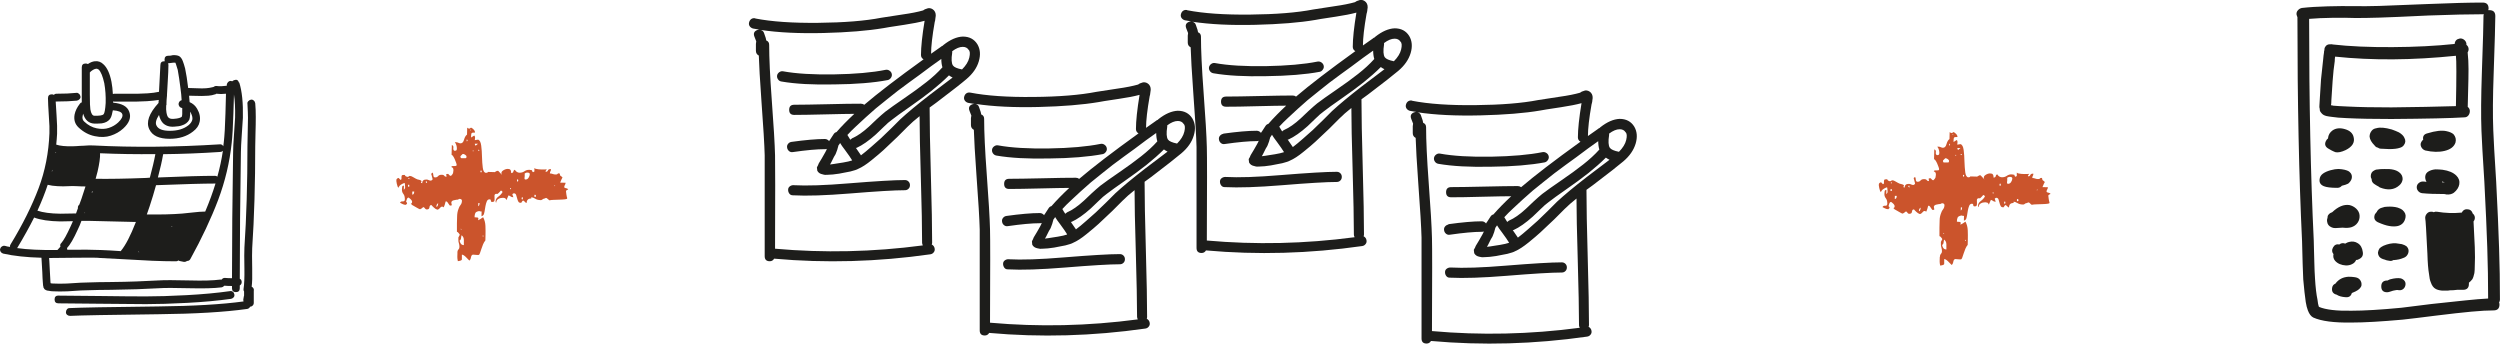 <svg xmlns="http://www.w3.org/2000/svg" id="Calque_2" viewBox="0 0 378.78 52.07"><g id="Calque_1-2"><path d="m69.3,38.28c0-.22.06-.38.16-.48s.15-.22.15-.38c0-.19-.02-.38-.08-.55-.06-.18-.09-.35-.08-.51v-.38s.04-.1.11-.21c.07-.11.1-.18.1-.21-.03-.07-.09-.15-.19-.27-.09-.11-.17-.17-.24-.17,0-.13,0-.35,0-.67,0-.32,0-.53,0-.62,0-.35.02-.72.03-1.11.01-.38.08-.75.22-1.1.07-.22.17-.41.3-.57.13-.16.2-.36.21-.62,0-.19-.12-.29-.38-.3l-.19.09s-.08.05-.15.04h-.1c-.39.05-.62.13-.7.22-.08.09-.11.19-.08.29.03.1.05.19.06.27.01.08-.08.12-.27.11-.03,0-.11-.1-.23-.29-.12-.2-.22-.31-.28-.34h-.05s-.1,0-.1,0c-.04.16-.08.32-.13.48-.05.16-.11.3-.18.43,0-.03-.04-.06-.12-.1-.08-.03-.15-.04-.22,0-.03,0-.11.06-.22.19-.12.12-.19.19-.22.19l-.1.05h-.1s-.06-.02-.1-.05c-.06,0-.2-.09-.4-.27-.2-.18-.31-.29-.3-.32l-.09-.05c-.16,0-.25.11-.27.33-.02.22-.15.33-.37.33h-.14s-.05-.02-.05-.05c-.03,0-.09-.05-.16-.15-.08-.1-.13-.15-.16-.15-.06,0-.15.04-.24.14-.1.09-.18.14-.24.14l-.05.05c-.06,0-.25-.09-.57-.28-.32-.18-.54-.31-.66-.38l-.19-.2c.13,0,.19-.09.2-.28,0-.16-.15-.36-.46-.59l-.05-.05c-.13,0-.23.08-.29.26s-.1.29-.11.36c0,.03.02.07.07.1.05.03.07.07.07.1v.1s-.03.06-.08.09-.07.06-.07.09h-.1c-.13,0-.26-.04-.41-.11-.14-.07-.28-.14-.4-.2.07-.16.21-.23.41-.21.21.02.31-.08.32-.3,0-.35-.06-.63-.22-.82-.16-.2-.23-.42-.22-.68,0-.06.01-.18.03-.36.02-.18.11-.25.27-.21l-.02.62s.07-.08.12-.14c.05-.06.08-.11.08-.14v-.1s0-.05,0-.05c0-.06,0-.17-.02-.31-.01-.14-.03-.25-.06-.31-.19.06-.38.15-.56.27-.18.12-.3.28-.37.47-.09-.07-.18-.27-.25-.61-.07-.34-.09-.54-.06-.6,0-.06.04-.13.12-.19.08-.06.15-.09.22-.09l.28.3c.1-.03.15-.08.15-.17s0-.17,0-.26.02-.17.05-.24c.03-.06.15-.09.34-.09h.1s.09.15.09.15c.06.07.12.1.19.1.03.03.08.05.14.05.1,0,.19-.04.29-.14h.1c.13,0,.3.07.52.21.22.13.41.24.57.3.32.07.51.13.57.18.06.05.08.1.07.15-.02.05-.04.09-.08.14-.03.05.03.09.19.12,0-.38.22-.57.64-.56.13,0,.24.03.33.08.09.05.19.08.29.08h.1s.06-.05.1-.07c.03-.01.06-.04.1-.07v-.1s0-.05,0-.05c-.03-.06-.06-.18-.09-.34-.03-.16-.06-.26-.09-.29v-.1s0-.05,0-.05c.03,0,.06-.02.1-.07s.07-.07.1-.07c.06.1.1.24.11.44.01.19.1.29.26.29.19,0,.35-.06.46-.2.12-.14.3-.21.56-.2.19,0,.32.06.38.15.06.1.17.15.33.15,0-.1-.01-.19-.04-.29-.03-.1.03-.14.2-.14h.1s.09.09.16.17c.08.08.13.12.17.12h.05s.05,0,.05,0c.16-.16.26-.29.3-.4.03-.11.05-.25.06-.41,0-.13-.01-.23-.04-.31s-.12-.16-.28-.22c.03-.09.09-.14.17-.14.08,0,.17,0,.26,0,.1,0,.18,0,.26-.02.08-.01.12-.07.12-.17,0-.06-.03-.18-.09-.34-.06-.16-.13-.33-.2-.51-.08-.18-.16-.33-.25-.46-.09-.13-.17-.2-.23-.2l.04-1.49c.19.07.27.22.23.44-.04.22.02.37.18.44.22,0,.34-.07.34-.23.03-.1.02-.26-.03-.51-.06-.24-.15-.43-.27-.56h.19c.13,0,.25.04.36.09.11.05.21.08.31.08.26,0,.44-.18.54-.56.11-.38.26-.63.45-.76l.03-1.06c.09.1.2.15.33.15.03,0,.08-.03.15-.09.07-.06.11-.08.15-.04.1.04.21.13.35.27.14.15.21.3.2.46-.26,0-.42.01-.48.06-.07.05-.1.18-.11.4v.29s.43-.28.43-.28c.03-.03.06-.02.1.03.03.05.05.09.04.12.03.03.04.11.02.24-.02.13-.03.22-.03.29.03,0,.1-.01.22-.04.11-.03.2-.04.27-.04.25.07.41.37.48.9.07.53.11,1.1.12,1.71s.06,1.16.12,1.66c.07.5.23.75.49.76.16,0,.26-.04.29-.14l1.06.03s.02-.05.05-.05c.03,0,.06-.02.1-.05.03-.03.08-.06.15-.09h.1s.1,0,.1,0c.06.07.16.17.3.32.14.15.23.25.26.32-.15-.29-.1-.52.16-.69.26-.17.5-.25.73-.25.06,0,.14.01.22.03.08.02.12.04.12.08.06,0,.11.08.14.22.03.15.04.25.04.31.19-.03.3-.1.32-.23.02-.13.09-.22.22-.28.18.29.42.44.71.45.29,0,.54-.07.75-.22.21-.15.46-.23.75-.22.03,0,.1.01.19.03s.16.03.19.03l.09.24c.06.07.13.07.19,0,.03,0,.06-.01.1-.04v-.53c.11.1.23.15.39.15.13.04.37.06.74.07.37,0,.62,0,.75-.03-.03.03-.07.08-.1.14s-.07.11-.1.14l.05.1c.16,0,.27-.07.32-.21.05-.14.21-.21.46-.2,0,.16-.03.27-.08.33-.05.06-.08.17-.08.33.16,0,.3.03.43.08.13.05.27.08.43.08.16,0,.26-.02.29-.09.03-.06.11-.09.24-.09.03,0,.06.02.1.05,0,.06.01.11.04.14v.1s.01.05.04.05c.03.03.09.08.19.15.09.07.14.12.14.15l-.15.29c-.03.06-.07.14-.1.24-.03.1-.07.17-.1.24l.82.02c0,.13-.04.24-.1.33-.07.09-.1.21-.1.33v.05c.09.07.2.11.33.13.13.02.22.08.28.18-.03,0-.09.02-.17.07-.08.05-.14.09-.17.12v.05s0,.1,0,.1c0,.06.02.22.06.46.04.24.08.39.11.46v.1c0,.06-.12.11-.34.13-.23.03-.48.04-.77.05-.29,0-.58.02-.87.03-.29,0-.5.03-.63.06h-.05s-.05,0-.05,0c-.06-.03-.14-.1-.24-.2s-.17-.15-.24-.15c-.03,0-.1.02-.19.07-.1.04-.18.07-.24.07-.03.03-.09.07-.17.12-.08.05-.14.07-.17.07h-.1c-.32-.01-.58-.08-.79-.22-.21-.13-.4-.2-.59-.21v.19c-.45-.01-.68.21-.7.66h-.1s-.1-.1-.21-.2c-.11-.1-.18-.15-.21-.15-.06,0-.12.04-.17.14-.05.1-.09.16-.12.19-.23.03-.38-.03-.45-.18-.08-.15-.14-.31-.18-.49-.04-.18-.1-.35-.15-.51-.06-.16-.17-.25-.33-.25h-.05s-.07.05-.12.07c-.05.02-.07.04-.07.07,0,.03.02.11.07.24.04.13.08.2.12.2h-.1s-.1,0-.1,0c-.06,0-.16-.04-.29-.13-.13-.08-.22-.13-.29-.13l-.31.71c-.06-.16-.13-.26-.21-.29-.08-.04-.18-.05-.31-.06-.26,0-.49.05-.7.17-.21.12-.32.31-.33.57l-.09-.1v-.1c0-.29.15-.53.43-.73.28-.2.48-.43.62-.68,0-.03-.05-.1-.14-.2h-.05s-.1,0-.1,0c-.03.06-.11.15-.22.26-.12.11-.19.18-.22.21h-.29c-.13.05-.2.15-.2.28,0,.13,0,.26.01.41.01.15,0,.27-.03.38-.04.11-.15.16-.34.16-.13,0-.19-.07-.19-.2,0-.13-.06-.19-.19-.2-.19,0-.33.09-.42.3-.09.21-.16.45-.21.74-.06.29-.1.57-.14.84-.04.27-.11.45-.21.55-.07.06-.11.09-.15.09-.03.03-.07.05-.1.04l.02-.72h-.14c-.06,0-.11-.01-.14-.03-.03-.02-.06-.03-.1-.03-.32.06-.52.16-.58.32-.07.16-.11.37-.11.62.16,0,.31.02.46.04.14.02.16.16.06.41.16-.06.3-.13.41-.21.11-.08.24-.16.37-.25.21.39.33.83.35,1.33.02.5.02.97.01,1.42l-.02.77c-.13.16-.25.35-.35.59-.1.24-.19.48-.26.71-.07.24-.14.44-.21.62-.07.17-.12.26-.15.26-.03.03-.18.04-.43.01-.26-.02-.42-.03-.48-.04-.16.03-.26.16-.3.4-.04.24-.12.41-.25.5-.16-.16-.34-.35-.56-.57-.22-.21-.41-.32-.57-.33,0,.35,0,.59,0,.72.01.13-.19.22-.61.27-.06-.26-.08-.47-.08-.65,0-.18.01-.39.02-.65Zm-7.48-10h.19s0-.28,0-.28h-.19s0,.28,0,.28Zm.22-1.2c.03-.06,0-.1-.07-.1-.08,0-.12.03-.12.09.06.07.13.07.19,0Zm.42,2.41c.19,0,.29-.15.3-.47h-.29s-.01.47-.01.47Zm2.02-1.92l.14.15h.05s.05,0,.05,0l-.09-.29-.15.14Zm1.89,3.22c-.16.12-.25.28-.25.47l.05.1c.13-.12.2-.28.21-.48v-.1Zm3.26,5.66c.03.16.09.32.18.46s.25.22.47.23c0-.19,0-.45,0-.77,0-.32-.12-.56-.34-.73-.03.06-.06.2-.08.41-.02.21-.1.34-.23.4Zm.14-12.73c0,.16.05.24.16.25.11,0,.22,0,.31,0,.1,0,.19,0,.29,0,.1,0,.15-.08.15-.24,0-.1-.06-.19-.19-.27-.13-.08-.22-.13-.29-.13h-.1s-.34.33-.34.33v.05Zm.05,11.06h.14s-.14-.14-.14-.14v.14Zm.93-13.67s-.05.02-.05.14c0,.13.01.18.04.15.06,0,.1-.03.1-.09,0-.06-.03-.13-.09-.2Zm.47-1.33c.06,0,.1-.02.1-.07,0-.05-.03-.07-.09-.08v.14Zm.4,3.13h.14s0-.09,0-.09h-.14s0,.09,0,.09Zm.32-1.14c0,.16.04.26.14.29l.34-.28h-.48Zm.6.93c-.06-.03-.1-.02-.1.05,0,.06.03.1.09.1.06,0,.1-.02.1-.07,0-.05-.03-.07-.09-.08Zm-.08,8.55c.1-.06.16-.14.17-.24.02-.1.03-.18.03-.24h-.19s-.01.48-.01.48Zm.43-5.42c-.06,0-.1.04-.1.14,0,.1.03.14.09.15.06,0,.1-.04.1-.14,0-.1-.03-.15-.09-.15Zm.37,9.91s-.02-.05-.07-.05c-.05,0-.07.01-.07.05,0,.06.02.1.07.1.05,0,.07-.03.07-.09Zm4.13-7.25c-.06-.03-.1,0-.1.07,0,.08.03.12.09.12.07-.06.07-.13,0-.19Zm1.04-1.32c-.06,0-.1.05-.1.17,0,.11.03.17.09.17.06,0,.1-.05.1-.17,0-.11-.03-.17-.09-.17Zm.7,2.71c-.06,0-.1.05-.1.17s.03.17.09.17c.06,0,.1-.05.1-.17s-.03-.17-.09-.17Zm.37-3.21s-.01.13-.03.29c-.02.16.03.24.16.24.19,0,.35-.09.46-.28.12-.19.18-.36.18-.52,0-.16-.11-.24-.33-.25-.1,0-.17,0-.22.02-.05.02-.12.05-.22.11v.38Zm1.56,2.83c-.06,0-.1.05-.1.17,0,.11.03.17.09.17.1,0,.15-.05.15-.16,0-.11-.04-.17-.14-.17Zm2.92-1.27l.15-.14h-.14s0,.14,0,.14Z" style="fill:#cb542c; stroke-width:0px;"></path><path d="m293.92,38.94c0-.22.06-.38.16-.48s.15-.22.15-.38c0-.19-.02-.38-.08-.55-.06-.18-.09-.35-.08-.51v-.38s.04-.1.11-.21c.07-.11.1-.18.1-.21-.03-.07-.09-.15-.19-.27-.09-.11-.17-.17-.24-.17,0-.13,0-.35,0-.67,0-.32,0-.53,0-.62,0-.35.02-.72.03-1.11,0-.38.08-.75.22-1.1.07-.22.17-.41.3-.57.13-.16.2-.36.21-.62,0-.19-.12-.29-.38-.3l-.19.09s-.08.05-.15.04h-.1c-.39.05-.62.13-.7.22-.08.09-.11.19-.08.29.03.1.05.19.06.27.01.08-.08.12-.27.11-.03,0-.11-.1-.23-.29-.12-.2-.22-.31-.28-.34h-.05s-.1,0-.1,0c-.04.16-.08.32-.13.48-.05.16-.11.3-.18.43,0-.03-.04-.06-.12-.1-.08-.03-.15-.04-.22,0-.03,0-.11.06-.22.19-.12.12-.19.19-.22.19l-.1.05h-.1s-.06-.02-.1-.05c-.06,0-.2-.09-.4-.27-.2-.18-.31-.29-.3-.32l-.09-.05c-.16,0-.25.11-.27.33-.02.22-.15.33-.37.33h-.14s-.05-.02-.05-.05c-.03,0-.09-.05-.16-.15-.08-.1-.13-.15-.16-.15-.06,0-.15.04-.24.14s-.18.14-.24.14l-.05.05c-.06,0-.25-.09-.57-.28-.32-.18-.54-.31-.66-.38l-.19-.2c.13,0,.2-.09.2-.28,0-.16-.15-.36-.47-.59l-.05-.05c-.13,0-.23.08-.29.26-.07.18-.1.29-.11.36,0,.03.02.07.07.1.05.03.07.07.07.1v.1s-.03.06-.08.09c-.05.03-.07.06-.07.09h-.1c-.13,0-.26-.04-.41-.11-.14-.07-.28-.13-.4-.2.07-.16.21-.23.41-.21.21.02.31-.08.32-.3,0-.35-.06-.63-.22-.82-.16-.2-.23-.42-.22-.68,0-.06.01-.18.03-.36.02-.17.11-.25.27-.21l-.02.62s.07-.08.12-.14c.05-.06.08-.11.08-.14v-.1s0-.05,0-.05c0-.06,0-.17-.02-.31-.01-.14-.03-.25-.06-.31-.19.06-.38.15-.56.27-.18.12-.3.28-.37.47-.09-.07-.18-.27-.25-.61-.07-.34-.09-.54-.06-.6,0-.06.04-.13.12-.19.08-.06.15-.09.22-.09l.28.29c.1-.03.15-.08.15-.16,0-.08,0-.17,0-.26s.02-.17.05-.24c.03-.06.15-.09.34-.09h.1s.09.15.09.15c.06.07.12.1.19.1.03.03.08.05.14.05.1,0,.19-.04.29-.14h.1c.13,0,.3.08.52.21.22.13.41.24.57.3.32.07.51.13.57.18.06.05.08.1.07.15-.02.05-.04.09-.08.14-.03.05.03.09.19.12,0-.38.22-.57.64-.56.13,0,.24.03.33.08.09.05.19.08.29.08h.1s.06-.05.1-.07c.03-.01.06-.04.1-.07v-.1s0-.05,0-.05c-.03-.07-.06-.18-.09-.34-.03-.16-.06-.26-.09-.29v-.1s0-.05,0-.05c.03,0,.06-.02.1-.07s.07-.07.1-.07c.06.1.1.24.11.44.01.19.1.29.26.29.19,0,.35-.06.46-.2.12-.14.3-.21.56-.2.19,0,.32.06.38.15.06.1.17.15.33.15,0-.1-.01-.19-.04-.29-.03-.1.03-.14.2-.14h.1s.09.09.16.17c.08.08.13.12.17.12h.05s.05,0,.05,0c.16-.16.26-.29.3-.4.03-.11.05-.25.06-.41,0-.13-.01-.23-.04-.31-.03-.08-.12-.16-.28-.22.03-.09.09-.14.17-.14.08,0,.17,0,.26,0,.1,0,.18,0,.26-.02.08-.01.12-.07.12-.17,0-.06-.03-.18-.09-.34-.06-.16-.13-.33-.2-.51-.08-.18-.16-.33-.25-.46-.09-.13-.17-.2-.23-.2l.04-1.49c.19.07.27.22.23.44-.04.22.02.37.18.44.22,0,.34-.07.34-.23.03-.09.02-.26-.03-.5-.06-.24-.15-.43-.27-.56h.19c.13,0,.25.04.36.09.11.05.21.08.31.08.26,0,.44-.18.54-.56.11-.38.26-.63.45-.76l.03-1.06c.09.1.2.15.33.15.03,0,.08-.03.15-.09.07-.06.11-.08.15-.04.1.04.21.13.35.27.14.15.21.3.2.46-.26,0-.42.01-.48.06-.07.05-.1.18-.11.41v.29s.43-.28.43-.28c.03-.03.06-.02.1.03.03.05.05.09.04.12.03.03.04.11.02.24-.02.13-.03.22-.03.29.03,0,.1-.01.22-.04.11-.03.2-.04.27-.04.25.07.41.37.48.9.07.53.11,1.1.12,1.71.02.61.06,1.16.12,1.66.07.5.23.75.48.76.16,0,.26-.04.29-.14l1.06.03s.02-.05.05-.05c.03,0,.06-.02.1-.05.03-.03.08-.06.15-.09h.1s.1,0,.1,0c.06.07.16.17.3.32.14.15.23.25.26.32-.15-.29-.1-.52.16-.69.26-.17.5-.25.73-.24.06,0,.14.01.22.03.08.02.12.04.12.08.06,0,.11.08.14.22.03.15.04.25.04.31.19-.03.3-.1.32-.23.02-.13.09-.22.22-.28.18.29.42.44.71.45.29,0,.54-.07.75-.22.21-.15.46-.23.75-.22.03,0,.1.01.19.03.1.02.16.03.19.03l.09.24c.06.07.13.07.19,0,.03,0,.06-.01.1-.04v-.53c.11.1.23.15.39.15.13.04.37.06.74.07.37,0,.62,0,.75-.03-.03.03-.07.08-.1.14-.03.06-.07.11-.1.14l.05.1c.16,0,.27-.06.32-.21.05-.14.21-.21.46-.2,0,.16-.03.27-.08.33-.05.06-.08.17-.08.33.16,0,.3.03.43.08.13.05.27.08.43.08.16,0,.26-.02.29-.09.03-.06.11-.09.24-.09.03,0,.06.02.09.05,0,.06.01.11.04.14v.1s.01.05.04.05c.03.03.09.08.19.15.09.07.14.12.14.15l-.15.28c-.03.06-.07.14-.1.24-.03.1-.07.17-.1.24l.82.02c0,.13-.04.24-.1.33-.07.09-.1.21-.1.33v.05c.09.07.2.11.33.13.13.02.22.08.28.18-.03,0-.09.02-.17.07-.08.05-.14.09-.17.12v.05s0,.1,0,.1c0,.06.02.22.06.46.04.24.08.39.11.46v.1c0,.06-.12.11-.34.13-.23.03-.48.04-.77.05-.29,0-.58.02-.87.03-.29,0-.5.03-.63.06h-.05s-.05,0-.05,0c-.06-.03-.14-.1-.23-.2-.09-.1-.17-.15-.24-.15-.03,0-.1.02-.19.07-.1.04-.18.07-.24.06-.03.03-.09.07-.17.12-.08.05-.14.07-.17.07h-.1c-.32-.01-.58-.08-.79-.21-.21-.13-.4-.2-.6-.21v.19c-.45-.01-.68.21-.69.66h-.1s-.1-.1-.21-.2c-.11-.1-.18-.15-.21-.15-.06,0-.12.04-.17.14-.05.1-.09.16-.12.19-.22.03-.38-.03-.45-.18-.08-.15-.14-.31-.18-.49-.04-.18-.09-.35-.15-.51-.06-.16-.17-.25-.33-.25h-.05s-.07.05-.12.07c-.05.02-.07.04-.07.07,0,.03.02.11.07.24.04.13.08.2.11.2h-.1s-.1,0-.1,0c-.06,0-.16-.04-.28-.13-.13-.08-.22-.13-.29-.13l-.31.71c-.06-.16-.13-.26-.21-.29-.08-.03-.18-.05-.31-.06-.26,0-.49.05-.7.17-.21.12-.32.31-.33.57l-.09-.1v-.1c0-.29.15-.53.43-.74.28-.2.48-.43.62-.68,0-.03-.05-.1-.14-.2h-.05s-.1,0-.1,0c-.03.06-.11.15-.22.26-.12.11-.19.18-.22.21h-.29c-.13.05-.2.15-.2.28,0,.13,0,.27.01.41.01.14,0,.27-.03.38-.04.11-.15.17-.34.16-.13,0-.19-.07-.19-.2,0-.13-.06-.19-.19-.2-.19,0-.33.09-.42.3-.09.21-.16.45-.21.74-.06.29-.1.57-.14.84-.04.27-.11.45-.21.55-.07.06-.11.09-.15.09-.03.03-.07.05-.1.04l.02-.72h-.14c-.06,0-.11-.01-.14-.03-.03-.02-.06-.03-.1-.03-.32.06-.52.16-.59.32-.07.16-.11.37-.11.62.16,0,.31.02.46.04.14.02.16.16.06.41.16-.06.3-.13.41-.21.11-.08.24-.16.37-.25.21.39.33.83.35,1.33.02.5.02.97.01,1.42l-.02.77c-.13.16-.25.35-.35.59s-.19.48-.26.71c-.07.24-.14.44-.21.62-.07.17-.12.26-.15.26-.03.03-.18.04-.43.01-.26-.02-.42-.03-.48-.04-.16.03-.26.16-.3.4-.04.24-.12.41-.25.5-.16-.16-.34-.35-.56-.57-.22-.21-.41-.32-.57-.33,0,.35,0,.59,0,.72.01.13-.19.22-.61.27-.06-.26-.08-.47-.08-.65,0-.18.01-.39.02-.65Zm-7.48-10h.19s0-.28,0-.28h-.19s0,.28,0,.28Zm.22-1.2c.03-.06.01-.09-.07-.1-.08,0-.12.03-.12.09.06.07.13.07.19,0Zm.42,2.41c.19,0,.29-.15.3-.47h-.29s-.01.47-.01.47Zm2.02-1.92l.14.15h.05s.05,0,.05,0l-.09-.29-.15.14Zm1.89,3.22c-.16.12-.25.28-.25.47l.05.1c.13-.12.2-.28.2-.47v-.1Zm3.26,5.66c.03.16.09.32.18.46s.25.22.47.23c0-.19,0-.45,0-.77,0-.32-.12-.56-.34-.73-.03.06-.06.2-.08.41-.02.21-.1.34-.23.4Zm.14-12.73c0,.16.05.24.16.24.11,0,.22,0,.31,0,.1,0,.19,0,.29,0,.1,0,.15-.08.15-.24,0-.1-.06-.18-.19-.27-.13-.08-.22-.13-.28-.13h-.1s-.34.33-.34.33v.05Zm.05,11.05h.14s-.14-.14-.14-.14v.14Zm.93-13.67s-.05.02-.05.14c0,.13.01.18.04.14.06,0,.1-.03.1-.09,0-.06-.03-.13-.09-.2Zm.47-1.33c.06,0,.1-.02.1-.07,0-.05-.03-.07-.09-.07v.14Zm.4,3.13h.14s0-.09,0-.09h-.14s0,.09,0,.09Zm.32-1.14c0,.16.04.26.14.29l.34-.28h-.48Zm.6.93c-.06-.03-.1-.02-.1.05,0,.06.03.1.09.1.06,0,.1-.02.1-.07,0-.05-.03-.07-.09-.08Zm-.08,8.55c.1-.06.16-.14.17-.24.02-.1.03-.18.03-.24h-.19s-.01.48-.01.48Zm.43-5.42c-.06,0-.1.04-.1.14,0,.1.03.14.09.15.06,0,.1-.05.1-.14,0-.1-.03-.14-.09-.15Zm.37,9.91s-.02-.05-.07-.05c-.05,0-.07.01-.07.05,0,.06.02.1.07.1.05,0,.07-.03.07-.09Zm4.13-7.25c-.06-.03-.1,0-.1.07,0,.08.03.12.09.12.07-.06.07-.13,0-.19Zm1.04-1.32c-.06,0-.1.05-.1.17,0,.11.03.17.09.17.06,0,.1-.05.1-.17,0-.11-.03-.17-.09-.17Zm.7,2.71c-.06,0-.1.05-.1.17s.03.17.09.17c.06,0,.1-.05.1-.17s-.03-.17-.09-.17Zm.37-3.21s-.01.13-.03.29c-.02.16.03.24.16.24.19,0,.35-.09.46-.28.12-.19.18-.36.18-.52,0-.16-.11-.24-.33-.25-.1,0-.17,0-.22.02-.05.02-.12.05-.22.11v.38Zm1.56,2.83c-.06,0-.1.05-.1.17,0,.11.03.17.09.17.1,0,.15-.05.15-.16,0-.11-.04-.17-.14-.17Zm2.92-1.27l.15-.14h-.14s0,.14,0,.14Z" style="fill:#cb542c; stroke-width:0px;"></path><path d="m36.25,12.5c.42,1.32.6,3.1.55,5.35-.03.53-.08,1.4-.17,2.59-.08,1.19-.13,2.07-.13,2.63-.11,7.07-.17,13.46-.17,19.16.2.11.29.28.29.51s-.1.39-.29.51v.42c0,.39-.2.59-.59.59s-.59-.2-.59-.59v-.34c-.42,0-.79-.01-1.09-.04h-.09c-.11.14-.25.22-.42.25-1.12.14-2.72.18-4.8.13-2.27-.06-3.83-.06-4.67,0-1.04.06-2.13.11-3.28.15-1.15.04-2.46.07-3.92.09-1.46.01-2.56.03-3.28.06-.08,0-.53.02-1.35.04l-2.06.13c-.84.03-1.52.03-2.02,0-.31,0-.56-.03-.76-.08-.11,0-.21-.02-.29-.04-.17-.06-.29-.13-.38-.21l-.17-.29v-.08c0-.06-.01-.11-.04-.17,0-.14-.01-.31-.04-.51-.03-.34-.06-.84-.08-1.52-.06-.93-.09-1.45-.09-1.56-.03-.28-.04-.49-.04-.63-2.27-.06-4.21-.27-5.81-.63-.17-.06-.29-.15-.38-.29-.08-.14-.11-.29-.06-.44.04-.15.13-.27.27-.36.14-.09.28-.11.42-.09.28.09.55.14.8.17-.03-.14,0-.27.08-.38,1.83-3,3.24-5.84,4.25-8.51.98-2.61,1.53-5.39,1.64-8.34.03-.56,0-1.43-.09-2.61-.08-1.26-.13-2.16-.13-2.69,0-.39.2-.59.59-.59.11,0,.21.03.29.08.11-.11.25-.17.42-.17,1.15,0,2.15-.04,2.99-.13.14-.03.27.02.4.13.13.11.2.25.23.4.03.16-.01.29-.13.42s-.25.2-.42.23c-.84.08-1.87.13-3.07.13h-.13c.03.37.07,1.07.13,2.11.08,1.15.11,2.08.08,2.78-.03.53-.07,1.08-.13,1.64.59.2,1.43.28,2.53.25.17,0,.34,0,.5-.02.17-.01.36-.03.57-.04.21-.01.39-.02.53-.02.65-.06,1.17-.07,1.56-.04,6.01.31,12.36.25,19.07-.17.25-.03.43.07.55.29.03-.22.06-.44.08-.63.11-.98.2-2.43.25-4.34.03-1.32.06-2.32.08-2.99-.5.06-1,.06-1.47,0-.06.06-.11.09-.17.09-.31.11-.65.18-1.03.21-.38.03-.71.04-.99.04s-.63,0-1.05-.02c-.42-.01-.72-.02-.88-.02l.08.97c.51.22.88.56,1.14,1.01.39.67.52,1.33.38,1.98-.11.56-.45,1.05-1.01,1.47-.93.73-2.1,1.1-3.54,1.1-1.6,0-2.62-.48-3.07-1.43-.53-1.07-.07-2.4,1.39-4,0-.14.01-.29.04-.46-.53.08-1.13.15-1.79.19-.66.04-1.17.06-1.54.06h-3.41c-.06,0-.11-.01-.17-.04v.21c1.35.11,2.16.58,2.44,1.39.31.84,0,1.68-.93,2.53-.53.48-1.16.84-1.87,1.07-.72.24-1.52.27-2.42.08-.9-.18-1.73-.62-2.48-1.33-.53-.51-.73-1.15-.59-1.94.11-.56.38-1.11.8-1.64.06-.11.15-.18.29-.21v-5.3c0-.39.2-.59.59-.59.11,0,.22.03.34.08.36-.25.72-.39,1.05-.42.5-.06.94.1,1.3.46.56.5.97,1.39,1.22,2.65.11.59.18,1.21.21,1.85.08-.03.15-.04.21-.04h3.58c.34,0,.83-.02,1.47-.06.65-.04,1.22-.12,1.73-.23.14-2.41.21-3.76.21-4.04,0-.39.2-.59.59-.59h.08c-.03-.08-.04-.17-.04-.25,0-.39.2-.59.59-.59h.17c.06,0,.13,0,.21-.02.08-.01.17-.04.25-.06.39-.03.72.02.97.13.25.14.45.41.59.8.11.28.22.65.34,1.09.17.79.32,1.77.46,2.95h.04c.22,0,.64.02,1.24.04.6.03,1.08.03,1.43,0,.35-.03.69-.08,1.03-.17.06-.03.1-.04.13-.04.14-.11.29-.15.46-.13.42.06.93.04,1.52-.04v-.17c.03-.17.11-.31.23-.42.13-.11.26-.16.4-.13.08,0,.15.02.21.04.08-.08.18-.14.29-.17.36-.14.6-.01.72.38Zm-25.18,21.01c-.79.03-1.43.04-1.94.04-1.66-.03-2.98-.22-3.96-.59-.7,1.4-1.56,2.95-2.57,4.63,1.54.22,3.56.32,6.06.29h.04l.46-.51c-.08-.22-.04-.41.13-.55.37-.42.84-1.28,1.43-2.57l.34-.76Zm1.89-5.26c-.37,0-.79-.01-1.26-.04-.48-.03-.94-.03-1.39,0-.45.03-.97.03-1.56,0-.59-.03-1.09-.1-1.52-.21-.42,1.26-.94,2.57-1.56,3.92.84.28,1.99.44,3.45.46.56,0,1.36-.01,2.4-.04l.29-.8c-.03-.17.01-.32.13-.46l.08-.08.34-.93.59-1.81Zm22.19,13.9c0-5.67.06-12.03.17-19.07,0-.56.04-1.45.13-2.65.08-1.21.14-2.08.17-2.61.03-1.4-.03-2.57-.17-3.5l-.09,2.91c-.06,1.94-.14,3.4-.25,4.38-.31,2.98-1,5.87-2.06,8.69-1.07,2.82-2.47,5.8-4.21,8.95-.11.2-.28.29-.51.29-.14.11-.31.16-.51.13l-.63-.13-.17-.08c-.08.08-.2.13-.34.13-1.15,0-2.35-.03-3.6-.08-1.25-.06-2.68-.13-4.29-.23-1.62-.1-2.82-.16-3.6-.19-.37-.06-1.63-.07-3.79-.04-2.16.03-3.48.04-3.96.04,0,.14.01.32.04.55,0,.08.03.6.08,1.56.03.65.06,1.12.08,1.43,0,.11.01.21.04.29.14.03.31.04.51.04.48.03,1.12.03,1.94,0l2.11-.13c.81-.03,1.26-.04,1.35-.04.7-.03,1.78-.05,3.24-.06,1.46-.02,2.76-.04,3.89-.09,1.14-.04,2.23-.09,3.26-.15.87-.06,2.46-.06,4.76,0,2.02.06,3.56.01,4.63-.13h.21c.14-.19.32-.28.55-.25.31.03.65.04,1.01.04ZM7.92,25.93v-.21l-.08.25.08-.04Zm.93,18.86c1.32,0,3.42.02,6.32.06,2.89.04,5.19.06,6.91.06s3.78-.06,6.19-.19c2.41-.13,4.6-.33,6.57-.61.17-.03.32,0,.44.1.13.1.2.23.23.4.03.17,0,.32-.11.44s-.23.2-.4.23c-1.99.28-4.21.48-6.65.61-2.44.13-4.53.19-6.25.19s-4.04-.02-6.95-.06c-2.91-.04-5-.06-6.29-.06-.39,0-.59-.2-.59-.59s.2-.59.59-.59Zm-.34-21.68l-.08-.04-.04.13s.07-.06.13-.09Zm29.94,20.88v1.89c0,.17-.06.31-.17.42-.11.11-.24.17-.38.17-.11.2-.27.31-.46.34-3.42.48-7.9.74-13.43.8-7.35.09-11.82.17-13.39.25-.17,0-.32-.05-.44-.15-.13-.1-.19-.23-.19-.4s.05-.32.15-.44c.1-.13.23-.19.4-.19,1.54-.08,6.02-.17,13.43-.25,5.33-.06,9.64-.31,12.93-.76-.03-.08-.04-.18-.04-.29l.08-.46c.03-.06.04-.1.04-.13v-.63c-.08-.11-.11-.24-.08-.38.11-.7.15-1.73.13-3.07-.03-1.57-.03-2.64,0-3.2.31-4.6.46-9.73.46-15.37,0-.51.01-1.23.04-2.17.03-.94.04-1.64.04-2.11s-.03-1.17-.08-2.13c-.03-.14.01-.27.13-.4.11-.13.25-.2.4-.23.15-.03.29.01.42.13.13.11.2.25.23.42.06.65.08,1.33.08,2.06s-.01,1.54-.04,2.42c-.03.88-.04,1.55-.04,2,0,5.64-.15,10.79-.46,15.45-.03.53-.03,1.57,0,3.12.03,1.21,0,2.12-.08,2.74.22.11.34.29.34.55Zm-17.85-10.36h-.13c-4.21-.11-6.58-.17-7.12-.17h-1.01c-.17.48-.35.91-.55,1.31-.62,1.38-1.17,2.32-1.64,2.82.03.08.04.17.04.25,2.27-.03,3.97-.01,5.1.04.76.03,1.77.08,3.03.17v-.04c.7-.84,1.46-2.3,2.27-4.38Zm-8-16.42l-.08.34c-.08.37,0,.66.25.88.56.53,1.19.87,1.87,1.01.69.14,1.31.12,1.85-.06.55-.18,1.02-.46,1.41-.82.53-.5.74-.93.63-1.26-.11-.34-.59-.53-1.43-.59l-.08.34c-.08.45-.21.79-.38,1.01-.28.34-.69.55-1.22.63-.28.03-.65.04-1.09.04-.87-.03-1.45-.53-1.73-1.51Zm.29,15.07s-.01-.06-.04-.09l-.04.09h.08Zm.72-21.31v3.33c0,1.24.03,1.99.08,2.27.11.65.32.97.63.97.39,0,.69-.01.88-.04.25-.03.42-.1.51-.21.06-.06.11-.22.17-.51.06-.31.1-.7.13-1.18.03-1.04-.04-2.03-.21-2.99-.23-1.04-.51-1.73-.84-2.06-.14-.11-.28-.15-.42-.13-.23.03-.49.17-.8.42-.03.06-.07.1-.13.13Zm.46,18.11c-.06-.03-.1-.06-.13-.09l-.04.21.17-.13Zm8.63-2.15c.36-1.35.65-2.54.84-3.58-2.86.03-5.66-.01-8.38-.13.03.65-.1,1.57-.38,2.78-.08.34-.18.7-.29,1.09,1.99.03,4.55-.01,7.66-.13l.55-.04Zm-1.68,11.2l-.13.04.21.04-.08-.08Zm1.22-5.64c2.05.03,3.83-.01,5.35-.13.22-.03.77-.08,1.64-.17.7-.08,1.28-.13,1.73-.13h.13c.62-1.46,1.14-2.88,1.56-4.25h-.04c-1.83,0-4.81.09-8.97.25-.31,1.12-.63,2.19-.97,3.2l-.42,1.22Zm1.85-15.07c-.45.7-.58,1.24-.38,1.6.25.54.93.8,2.02.8,1.18,0,2.12-.28,2.82-.84.31-.25.51-.53.59-.84.06-.31-.03-.67-.25-1.09-.03-.06-.06-.1-.08-.13v.42c-.03.39-.07.66-.13.8-.23.42-.62.72-1.18.88-.25.09-.62.14-1.09.17-.73.06-1.31-.13-1.73-.55-.28-.31-.48-.72-.59-1.22Zm-.17,9.47c3.93-.17,6.82-.25,8.67-.25.14,0,.25.04.34.13.37-1.32.65-2.62.84-3.92-.11.11-.24.17-.38.17-2.95.2-5.84.31-8.67.34-.17,1.01-.44,2.19-.8,3.54Zm1.6-17.05c0,.59-.04,1.45-.11,2.59-.07,1.14-.11,1.78-.11,1.92v.13c-.03.17-.05.39-.06.67-.01.28-.02.45-.02.5.03.11.01.22-.04.34-.03.42-.01.77.04,1.05.06.36.15.62.29.76.17.17.43.24.8.21.39-.03.67-.07.84-.13.22-.06.36-.14.42-.25l.04-.34v-.93h-.04c-.17-.03-.3-.11-.4-.25-.1-.14-.13-.28-.11-.42.06-.28.21-.45.46-.51-.03-.56-.08-1.15-.17-1.77-.14-1.12-.28-2.06-.42-2.82-.11-.39-.21-.7-.29-.93l-.08-.17h-.25c-.48.06-.73.09-.76.09h-.08c.03.08.04.17.04.25Zm.63,24.46h-.17v.08l.17-.08Z" style="fill:#1d1d1b; stroke-width:0px;"></path><path d="m114.44,2.8c2.46.48,5.64.7,9.54.66,3.9-.04,7.08-.29,9.54-.77.29-.04,1.38-.2,3.25-.5,1.29-.18,2.32-.39,3.09-.61l.27-.17c.18-.07.35-.13.5-.17.33-.04.62.07.88.33.26.29.33.68.22,1.16,0,.11-.02.24-.05.39-.04.11-.06.18-.06.22-.37,2.1-.55,3.7-.55,4.8l1.49-1.05c.07-.07.17-.13.28-.17l.11-.11c1.03-.81,2-1.23,2.92-1.27.99,0,1.73.39,2.21,1.16.44.74.51,1.6.22,2.59-.29.99-.92,1.89-1.88,2.7-.73.63-2.26,1.82-4.58,3.58l-.99.72v.17c0,2.24.06,5.63.19,10.15.13,4.52.19,7.9.19,10.15,0,.11-.02.2-.06.28.26.15.4.35.44.61.04.22,0,.41-.14.58-.13.17-.3.27-.52.3-7.98,1.14-15.87,1.36-23.66.66-.15.26-.37.39-.66.39-.52,0-.77-.26-.77-.77v-15.28c-.04-1.54-.2-4.32-.5-8.33-.22-3.09-.35-5.35-.39-6.78-.29-.15-.44-.39-.44-.72v-1.05c.04-.22.05-.35.05-.39l-.28-.72c-.18-.48-.04-.81.44-.99.11-.04.22-.06.33-.06-.37-.07-.7-.13-.99-.17-.22-.07-.39-.19-.5-.36-.11-.17-.14-.36-.08-.58.06-.22.17-.39.33-.5s.36-.15.58-.11Zm5.46,18.7c2.1-.29,3.79-.44,5.07-.44.26,0,.48.11.66.33,0-.04.05-.13.17-.28l.5-.77c.11-.18.26-.29.44-.33.77-.88,1.67-1.8,2.7-2.76-.88,0-2.34.03-4.38.08s-3.61.08-4.72.08c-.52,0-.77-.26-.77-.77s.25-.77.77-.77c1.14,0,2.82-.03,5.05-.08,2.22-.06,3.9-.08,5.05-.08.18,0,.35.05.5.17,2.02-1.73,5.02-4.03,8.99-6.89-.26-.15-.39-.37-.39-.66,0-1.21.18-2.94.55-5.18-.81.22-1.84.42-3.09.61-1.95.29-3,.46-3.14.5-2.39.4-5.41.65-9.07.74-3.66.09-6.85-.06-9.57-.47.29.07.48.24.55.5.22.59.33.96.33,1.1.29.11.44.33.44.66,0,2.02.13,4.8.39,8.33.29,3.9.46,6.71.5,8.44.03,1.29.03,5.99,0,14.12,7.39.66,14.85.5,22.39-.5-.07-.15-.11-.28-.11-.39,0-2.24-.06-5.51-.19-9.79-.13-4.28-.19-7.42-.19-9.4-.7.55-1.31,1.08-1.82,1.6l-1.54,1.54-2.1,1.99c-.44.4-1.05.92-1.82,1.54-.77.63-1.45,1.07-2.04,1.32-.18.11-.57.24-1.16.39l-1.71.33c-.7.11-1.27.17-1.71.17-.29.04-.55.02-.77-.06-.41-.07-.68-.26-.83-.55l-.06-.5s.02-.07.06-.11c0-.04.02-.07.05-.11l.06-.11.11-.28.5-.83.5-.88.17-.33.05-.17c-.07.04-.16.05-.28.05-1.21,0-2.83.15-4.85.44-.22.04-.41,0-.58-.14-.16-.13-.27-.31-.3-.52-.04-.22,0-.41.14-.58.13-.17.3-.27.52-.3Zm-1.27-10.7c2.02.37,4.61.52,7.77.47,3.16-.05,5.75-.28,7.78-.69.22-.04.42,0,.61.14.18.13.29.29.33.5.04.2-.01.4-.14.58-.13.18-.29.29-.47.33-2.13.41-4.84.63-8.11.66-3.2.07-5.86-.07-8-.44-.22-.03-.4-.14-.52-.33-.13-.18-.17-.38-.14-.58.03-.2.15-.37.33-.5.18-.13.37-.17.55-.14Zm1.6,17.26c1.99.11,4.78.02,8.38-.28,4.08-.33,6.91-.5,8.49-.5.22,0,.4.07.55.22s.22.33.22.55-.07.41-.22.55c-.15.15-.33.22-.55.22-1.54,0-4.34.17-8.38.5-3.6.29-6.47.39-8.6.27-.22,0-.39-.08-.52-.25-.13-.17-.19-.36-.19-.58s.08-.39.25-.52.36-.19.58-.19Zm8.88-3.75s-.02-.07-.06-.11c-.15-.26-.48-.74-.99-1.43-.37-.48-.63-.85-.77-1.1l-.22.33-.05.05c0,.07-.02.15-.05.22-.04.22-.15.55-.33.99,0,.04-.09.2-.28.5l-.44.88-.16.28c.33-.04.72-.09,1.16-.17.55-.07,1.08-.17,1.6-.28.22-.07.42-.13.61-.17Zm0-3.36c.77-.33,1.62-.92,2.54-1.76l1.16-1.1c.51-.48.96-.86,1.32-1.16.63-.48,1.58-1.16,2.87-2.04,1.29-.88,2.4-1.69,3.34-2.43.94-.73,1.76-1.49,2.45-2.26-.11-.37-.17-.79-.17-1.27l-1.54,1.1-1.77,1.32-1.6,1.16c-.81.59-1.38,1.01-1.71,1.27l-1.6,1.27-1.71,1.38-1.49,1.32-1.49,1.38c-.48.44-.92.88-1.32,1.32.15.26.29.5.44.72.07-.07.17-.15.28-.22Zm.55,1.43c.29.41.53.75.72,1.05.04.04.06.08.06.11.44-.33.95-.75,1.54-1.27.59-.51,1.08-.95,1.49-1.32l1.6-1.54,1.32-1.32c1.07-.99,2.57-2.24,4.52-3.75l3.42-2.59c-.22-.11-.4-.22-.55-.33-.77.77-1.65,1.54-2.62,2.32-.97.77-2.1,1.6-3.36,2.48-1.27.88-2.16,1.53-2.67,1.93-.37.26-.77.61-1.21,1.05l-1.21,1.16c-1.07.96-2.04,1.64-2.92,2.04h-.11Zm14.61-14.39c-.15.96-.11,1.6.11,1.93.18.26.64.46,1.38.6.59-.59.96-1.18,1.1-1.79.14-.61.11-1-.11-1.19-.18-.29-.48-.44-.88-.44-.48,0-1.01.22-1.6.66v.22Z" style="fill:#1d1d1b; stroke-width:0px;"></path><path d="m147.01,14.03c2.46.48,5.64.7,9.54.66,3.9-.03,7.08-.29,9.54-.77.29-.04,1.38-.2,3.25-.5,1.29-.18,2.32-.39,3.09-.61l.27-.17c.18-.07.35-.13.5-.17.33-.03.62.07.88.33.26.29.33.68.22,1.16,0,.11-.02.24-.05.39-.04.11-.06.18-.06.22-.37,2.1-.55,3.69-.55,4.8l1.49-1.05c.07-.07.17-.13.28-.16l.11-.11c1.03-.81,2-1.23,2.92-1.27.99,0,1.73.39,2.21,1.16.44.74.52,1.6.22,2.59-.29.99-.92,1.89-1.88,2.7-.74.63-2.26,1.82-4.58,3.59l-.99.72v.17c0,2.24.06,5.63.19,10.15.13,4.52.19,7.91.19,10.15,0,.11-.02.2-.05.28.26.15.4.35.44.61.04.22,0,.41-.14.58-.13.17-.3.27-.52.3-7.98,1.14-15.87,1.36-23.66.66-.15.26-.37.39-.66.39-.52,0-.77-.26-.77-.77v-15.28c-.04-1.54-.2-4.32-.5-8.33-.22-3.09-.35-5.35-.39-6.78-.29-.15-.44-.39-.44-.72v-1.05c.04-.22.06-.35.06-.39l-.28-.72c-.18-.48-.04-.81.44-.99.11-.04.22-.05.33-.05-.37-.07-.7-.13-.99-.17-.22-.07-.39-.19-.5-.36s-.14-.36-.08-.58c.06-.22.17-.39.33-.5.17-.11.36-.15.58-.11Zm5.46,18.69c2.1-.29,3.79-.44,5.07-.44.26,0,.48.11.66.33,0-.04.05-.13.17-.28l.5-.77c.11-.18.26-.29.44-.33.77-.88,1.67-1.8,2.7-2.76-.88,0-2.34.03-4.38.08-2.04.05-3.61.08-4.72.08-.52,0-.77-.26-.77-.77s.26-.77.77-.77c1.14,0,2.82-.03,5.05-.08,2.22-.06,3.91-.08,5.05-.08.18,0,.35.06.5.17,2.02-1.73,5.02-4.03,8.99-6.89-.26-.15-.39-.37-.39-.66,0-1.21.18-2.94.55-5.18-.81.22-1.84.42-3.09.6-1.95.29-3,.46-3.14.5-2.39.4-5.41.65-9.07.74-3.66.09-6.85-.06-9.57-.47.29.07.48.24.55.5.22.59.33.96.33,1.1.29.11.44.33.44.66,0,2.02.13,4.8.39,8.33.29,3.9.46,6.71.5,8.44.04,1.29.04,5.99,0,14.12,7.39.66,14.85.5,22.39-.5-.07-.15-.11-.28-.11-.39,0-2.24-.07-5.51-.19-9.79-.13-4.28-.19-7.42-.19-9.4-.7.55-1.31,1.08-1.82,1.6l-1.54,1.54-2.1,1.98c-.44.4-1.05.92-1.82,1.54-.77.63-1.45,1.07-2.04,1.32-.18.11-.57.24-1.16.39l-1.71.33c-.7.11-1.27.17-1.71.17-.29.04-.55.02-.77-.05-.4-.07-.68-.26-.83-.55l-.05-.5s.02-.07.05-.11c0-.04.02-.07.05-.11l.06-.11.11-.28.5-.83.5-.88.16-.33.06-.16c-.07.04-.16.05-.28.05-1.21,0-2.83.15-4.85.44-.22.04-.41,0-.58-.14-.17-.13-.27-.3-.3-.52-.04-.22,0-.41.14-.58.13-.17.3-.27.52-.3Zm-1.27-10.7c2.02.37,4.61.52,7.77.47,3.16-.05,5.75-.28,7.78-.69.22-.04.42,0,.61.14.18.13.29.29.33.5.04.2,0,.4-.14.58-.13.18-.29.29-.47.33-2.13.4-4.84.63-8.11.66-3.2.07-5.86-.07-8-.44-.22-.04-.39-.15-.52-.33-.13-.18-.17-.38-.14-.58.03-.2.14-.37.33-.5.18-.13.37-.17.55-.14Zm1.6,17.26c1.99.11,4.78.02,8.38-.28,4.08-.33,6.91-.5,8.49-.5.22,0,.4.07.55.22.15.15.22.33.22.55s-.07.41-.22.55c-.15.15-.33.22-.55.22-1.54,0-4.34.17-8.38.5-3.6.29-6.47.39-8.6.27-.22,0-.4-.08-.52-.25s-.19-.36-.19-.58.08-.39.25-.52c.17-.13.36-.19.58-.19Zm8.88-3.75s-.02-.07-.05-.11c-.15-.26-.48-.74-.99-1.43-.37-.48-.63-.85-.77-1.1l-.22.33-.06.06c0,.07-.02.15-.05.22-.04.22-.15.55-.33.99,0,.04-.09.2-.28.5l-.44.88-.17.28c.33-.04.72-.09,1.16-.17.55-.07,1.08-.17,1.6-.28.22-.07.42-.13.61-.17Zm0-3.36c.77-.33,1.62-.92,2.54-1.76l1.16-1.1c.52-.48.96-.86,1.32-1.16.63-.48,1.58-1.16,2.87-2.04,1.28-.88,2.4-1.69,3.33-2.43.94-.74,1.76-1.49,2.45-2.26-.11-.37-.17-.79-.17-1.27l-1.54,1.1-1.76,1.32-1.6,1.16c-.81.59-1.38,1.01-1.71,1.27l-1.6,1.27-1.71,1.38-1.49,1.32-1.49,1.38c-.48.44-.92.88-1.32,1.32.14.26.29.5.44.72.07-.07.17-.15.28-.22Zm.55,1.43c.29.4.53.75.72,1.05.04.04.06.07.06.11.44-.33.96-.75,1.54-1.27.59-.51,1.08-.96,1.49-1.32l1.6-1.54,1.32-1.32c1.07-.99,2.57-2.24,4.52-3.75l3.42-2.59c-.22-.11-.41-.22-.55-.33-.77.77-1.65,1.54-2.62,2.32-.97.77-2.1,1.6-3.36,2.48-1.27.88-2.16,1.53-2.68,1.93-.37.26-.77.61-1.21,1.05l-1.21,1.16c-1.07.96-2.04,1.64-2.92,2.04h-.11Zm14.62-14.39c-.15.96-.11,1.6.11,1.93.18.26.64.46,1.38.61.59-.59.96-1.19,1.1-1.79.15-.61.11-1-.11-1.19-.18-.29-.48-.44-.88-.44-.48,0-1.01.22-1.6.66v.22Z" style="fill:#1d1d1b; stroke-width:0px;"></path><path d="m179.87,1.55c2.46.48,5.64.7,9.54.66,3.9-.04,7.08-.29,9.54-.77.29-.03,1.38-.2,3.25-.5,1.29-.18,2.32-.39,3.09-.61l.28-.17c.18-.07.35-.13.5-.17.33-.04.62.07.88.33.26.29.33.68.22,1.16,0,.11-.02.24-.06.39-.04.11-.06.18-.06.22-.37,2.1-.55,3.7-.55,4.8l1.49-1.05c.07-.07.16-.13.28-.17l.11-.11c1.03-.81,2-1.23,2.92-1.27.99,0,1.73.39,2.21,1.16.44.74.51,1.6.22,2.59-.3.99-.92,1.89-1.88,2.7-.74.63-2.26,1.82-4.58,3.58l-.99.72v.17c0,2.24.06,5.62.19,10.15.13,4.52.19,7.91.19,10.15,0,.11-.02.2-.06.28.26.15.4.35.44.61.04.22,0,.41-.14.58-.13.17-.3.27-.52.3-7.98,1.14-15.87,1.36-23.66.66-.15.26-.37.39-.66.39-.52,0-.77-.26-.77-.77v-15.28c-.04-1.54-.2-4.32-.5-8.33-.22-3.09-.35-5.35-.39-6.78-.3-.15-.44-.39-.44-.72v-1.05c.04-.22.05-.35.05-.39l-.28-.72c-.18-.48-.04-.81.44-.99.11-.04.22-.06.33-.06-.37-.07-.7-.13-.99-.17-.22-.07-.39-.19-.5-.36s-.14-.36-.08-.58c.06-.22.17-.39.33-.5.17-.11.36-.15.58-.11Zm5.46,18.7c2.1-.29,3.79-.44,5.07-.44.26,0,.48.11.66.33,0-.04.06-.13.17-.27l.5-.77c.11-.18.26-.29.44-.33.77-.88,1.67-1.8,2.7-2.76-.88,0-2.34.03-4.39.08-2.04.06-3.61.08-4.71.08-.52,0-.77-.26-.77-.77s.26-.77.77-.77c1.14,0,2.82-.03,5.04-.08,2.22-.05,3.9-.08,5.05-.08.18,0,.35.05.5.17,2.02-1.73,5.02-4.03,8.99-6.89-.26-.15-.39-.37-.39-.66,0-1.21.18-2.94.55-5.18-.81.22-1.84.42-3.09.61-1.95.29-3,.46-3.14.5-2.39.41-5.41.65-9.07.74-3.66.09-6.85-.06-9.57-.47.29.07.48.24.55.5.22.59.33.96.33,1.1.29.11.44.33.44.66,0,2.02.13,4.8.39,8.33.29,3.9.46,6.71.5,8.44.04,1.29.04,5.99,0,14.12,7.39.66,14.85.5,22.39-.5-.08-.15-.11-.28-.11-.39,0-2.24-.07-5.51-.19-9.79-.13-4.28-.19-7.42-.19-9.4-.7.55-1.31,1.09-1.82,1.6l-1.54,1.54-2.1,1.98c-.44.41-1.05.92-1.82,1.54-.77.63-1.45,1.07-2.04,1.32-.18.11-.57.24-1.16.39l-1.71.33c-.7.11-1.27.17-1.71.17-.3.04-.55.02-.77-.06-.41-.07-.68-.26-.83-.55l-.06-.5s.02-.07.06-.11c0-.04.02-.07.06-.11l.06-.11.11-.27.5-.83.5-.88.17-.33.05-.16c-.07.04-.17.06-.28.06-1.21,0-2.83.15-4.85.44-.22.04-.41,0-.58-.14-.16-.13-.27-.3-.3-.52-.04-.22,0-.41.14-.58.13-.16.3-.27.52-.3Zm-1.27-10.7c2.02.37,4.61.52,7.78.47,3.16-.06,5.75-.28,7.78-.69.22-.04.42.01.61.14.18.13.29.3.33.5.04.2,0,.4-.14.58-.13.19-.29.3-.47.33-2.13.4-4.83.62-8.11.66-3.2.07-5.86-.07-8-.44-.22-.04-.4-.15-.52-.33-.13-.18-.17-.38-.14-.58.04-.2.15-.37.33-.5.18-.13.37-.17.55-.14Zm1.6,17.26c1.99.11,4.78.02,8.38-.28,4.08-.33,6.91-.5,8.49-.5.22,0,.4.07.55.22.15.15.22.33.22.55s-.07.4-.22.55c-.15.15-.33.22-.55.22-1.54,0-4.34.17-8.38.5-3.6.29-6.47.39-8.6.28-.22,0-.39-.08-.52-.25-.13-.17-.19-.36-.19-.58s.08-.4.25-.52c.17-.13.36-.19.58-.19Zm8.88-3.75s-.02-.07-.06-.11c-.15-.26-.48-.73-.99-1.43-.37-.48-.63-.85-.77-1.1l-.22.33-.05.05c0,.08-.02.15-.06.22-.04.22-.15.55-.33.99,0,.04-.09.2-.28.5l-.44.88-.16.28c.33-.04.72-.09,1.16-.17.55-.07,1.08-.17,1.6-.28.22-.07.42-.13.61-.17Zm0-3.36c.77-.33,1.62-.92,2.54-1.77l1.16-1.1c.51-.48.96-.86,1.32-1.16.63-.48,1.58-1.16,2.87-2.04,1.29-.88,2.4-1.69,3.34-2.43.94-.74,1.76-1.49,2.45-2.26-.11-.37-.17-.79-.17-1.27l-1.54,1.1-1.77,1.32-1.6,1.16c-.81.59-1.38,1.01-1.71,1.27l-1.6,1.27-1.71,1.38-1.49,1.32-1.49,1.38c-.48.44-.92.88-1.32,1.32.15.26.29.5.44.72.07-.07.17-.15.28-.22Zm.55,1.43c.29.41.53.75.72,1.05.04.04.06.07.06.11.44-.33.95-.75,1.54-1.27.59-.51,1.08-.96,1.49-1.32l1.6-1.55,1.32-1.32c1.07-.99,2.57-2.24,4.52-3.75l3.42-2.59c-.22-.11-.4-.22-.55-.33-.77.77-1.65,1.54-2.62,2.32-.97.77-2.1,1.6-3.37,2.48-1.27.88-2.16,1.53-2.67,1.93-.37.26-.77.61-1.21,1.05l-1.21,1.16c-1.07.96-2.04,1.64-2.92,2.04h-.11Zm14.61-14.39c-.15.96-.11,1.6.11,1.93.18.26.64.46,1.38.61.59-.59.96-1.19,1.1-1.79.14-.61.11-1-.11-1.19-.18-.29-.48-.44-.88-.44-.48,0-1.01.22-1.6.66v.22Z" style="fill:#1d1d1b; stroke-width:0px;"></path><path d="m213.97,15.27c2.46.48,5.64.7,9.54.66,3.9-.04,7.08-.29,9.54-.77.29-.03,1.38-.2,3.25-.5,1.29-.18,2.32-.39,3.09-.61l.27-.17c.18-.07.35-.13.5-.17.33-.04.62.07.88.33.26.29.33.68.22,1.16,0,.11-.02.24-.06.39-.04.11-.06.18-.06.22-.37,2.09-.55,3.69-.55,4.8l1.49-1.05c.07-.07.16-.13.28-.17l.11-.11c1.03-.81,2-1.23,2.92-1.27.99,0,1.73.39,2.21,1.16.44.74.51,1.6.22,2.59-.3.99-.92,1.89-1.88,2.7-.74.63-2.26,1.82-4.58,3.58l-.99.72v.17c0,2.24.06,5.63.19,10.15.13,4.52.19,7.91.19,10.15,0,.11-.02.2-.06.28.26.15.4.35.44.61.04.22,0,.41-.14.58-.13.17-.31.27-.52.3-7.98,1.14-15.87,1.36-23.66.66-.15.26-.37.39-.66.39-.52,0-.77-.26-.77-.77v-15.28c-.04-1.54-.2-4.32-.5-8.33-.22-3.09-.35-5.35-.39-6.78-.3-.15-.44-.39-.44-.72v-1.05c.04-.22.05-.35.05-.39l-.28-.72c-.18-.48-.04-.81.44-.99.11-.04.22-.06.33-.06-.37-.07-.7-.13-.99-.17-.22-.07-.39-.19-.5-.36s-.14-.36-.08-.58c.06-.22.17-.39.33-.5.17-.11.36-.15.58-.11Zm5.46,18.7c2.1-.29,3.79-.44,5.07-.44.26,0,.48.11.66.33,0-.03.06-.13.17-.27l.5-.77c.11-.18.26-.29.44-.33.77-.88,1.67-1.8,2.7-2.76-.88,0-2.34.03-4.39.08-2.04.06-3.61.08-4.71.08-.52,0-.77-.26-.77-.77s.26-.77.77-.77c1.14,0,2.82-.03,5.05-.08,2.22-.05,3.9-.08,5.05-.08.18,0,.35.06.5.17,2.02-1.73,5.02-4.03,8.99-6.89-.26-.15-.39-.37-.39-.66,0-1.21.18-2.94.55-5.18-.81.22-1.84.42-3.09.61-1.95.29-3,.46-3.14.5-2.39.41-5.41.65-9.07.74-3.66.09-6.85-.06-9.57-.47.29.07.48.24.55.5.22.59.33.96.33,1.1.29.11.44.33.44.66,0,2.02.13,4.8.39,8.33.29,3.9.46,6.71.5,8.44.04,1.29.04,5.99,0,14.12,7.39.66,14.85.5,22.39-.5-.08-.15-.11-.28-.11-.39,0-2.24-.07-5.51-.19-9.79-.13-4.28-.19-7.42-.19-9.4-.7.55-1.31,1.09-1.82,1.6l-1.54,1.54-2.1,1.98c-.44.41-1.05.92-1.82,1.55-.77.62-1.45,1.07-2.04,1.32-.18.11-.57.24-1.16.39l-1.71.33c-.7.11-1.27.17-1.71.17-.3.04-.55.02-.77-.05-.41-.07-.68-.26-.83-.55l-.06-.5s.02-.07.06-.11c0-.03.02-.07.06-.11l.06-.11.11-.27.5-.83.5-.88.17-.33.05-.16c-.07.04-.16.06-.28.06-1.21,0-2.83.15-4.85.44-.22.04-.41,0-.58-.14-.16-.13-.27-.3-.3-.52-.04-.22,0-.41.14-.58.13-.16.3-.26.52-.3Zm-1.27-10.7c2.02.37,4.61.52,7.77.47,3.16-.06,5.75-.28,7.78-.69.22-.04.42.01.61.14.18.13.29.29.33.5.04.2-.01.4-.14.58-.13.18-.29.29-.47.33-2.13.4-4.83.63-8.11.66-3.2.07-5.86-.07-8-.44-.22-.04-.4-.15-.52-.33-.13-.18-.17-.38-.14-.58.04-.2.15-.37.33-.5.18-.13.37-.17.55-.14Zm1.6,17.26c1.99.11,4.78.02,8.38-.28,4.08-.33,6.91-.5,8.49-.5.22,0,.4.07.55.22.15.15.22.33.22.55s-.07.4-.22.55c-.15.15-.33.22-.55.22-1.54,0-4.34.17-8.38.5-3.6.29-6.47.39-8.6.28-.22,0-.39-.08-.52-.25-.13-.17-.19-.36-.19-.58s.08-.4.25-.52c.17-.13.36-.19.58-.19Zm8.88-3.75s-.02-.07-.06-.11c-.15-.26-.48-.74-.99-1.43-.37-.48-.63-.85-.77-1.1l-.22.33-.05.06c0,.07-.02.15-.05.22-.04.22-.15.55-.33.99,0,.04-.09.2-.28.5l-.44.88-.16.28c.33-.04.72-.09,1.16-.17.55-.07,1.08-.17,1.6-.28.22-.07.42-.13.61-.17Zm0-3.36c.77-.33,1.62-.92,2.54-1.77l1.16-1.1c.51-.48.96-.86,1.32-1.16.63-.48,1.58-1.16,2.87-2.04,1.29-.88,2.4-1.69,3.34-2.43.94-.74,1.76-1.49,2.45-2.26-.11-.37-.17-.79-.17-1.27l-1.54,1.1-1.77,1.32-1.6,1.16c-.81.59-1.38,1.01-1.71,1.27l-1.6,1.27-1.71,1.38-1.49,1.32-1.49,1.38c-.48.44-.92.88-1.32,1.32.15.26.29.5.44.72.07-.07.17-.15.28-.22Zm.55,1.43c.29.4.53.75.72,1.05.04.04.06.07.06.11.44-.33.95-.75,1.54-1.27.59-.51,1.08-.96,1.49-1.32l1.6-1.55,1.32-1.32c1.07-.99,2.57-2.24,4.52-3.75l3.42-2.59c-.22-.11-.4-.22-.55-.33-.77.77-1.65,1.54-2.62,2.32-.97.77-2.1,1.6-3.37,2.48-1.27.88-2.16,1.53-2.67,1.93-.37.26-.77.61-1.21,1.05l-1.21,1.16c-1.07.96-2.04,1.64-2.92,2.04h-.11Zm14.61-14.39c-.15.96-.11,1.6.11,1.93.18.26.64.46,1.38.61.59-.59.96-1.19,1.1-1.79.14-.61.11-1-.11-1.19-.18-.29-.48-.44-.88-.44-.48,0-1.01.22-1.6.66v.22Z" style="fill:#1d1d1b; stroke-width:0px;"></path><path d="m348.72,1.21c1.14-.13,2.46-.21,3.94-.25,1.48-.04,2.81-.05,3.97-.03,1.16.02,2.45.01,3.84-.03,1.35-.04,3.82-.14,7.4-.29,3.58-.15,6.34-.22,8.29-.22.59,0,.89.3.89.89,0,.09-.02.17-.06.26h.19c.59,0,.89.3.89.89,0,1.06-.09,3.96-.25,8.7-.13,3.52-.15,6.38-.06,8.58.04,1.27.19,3.88.44,7.81.21,4.07.36,7.41.44,10.04.09,2.63.13,5.23.13,7.82,0,.17-.04.32-.13.44.04.09.06.19.06.32,0,.59-.3.89-.89.89-.85,0-1.97.06-3.37.19-1.4.13-3.19.33-5.37.6-2.18.28-3.87.48-5.05.61-3.22.29-5.8.44-7.75.44-2.63.04-4.56-.21-5.78-.76-.34-.17-.61-.53-.82-1.08-.13-.34-.24-.76-.32-1.27-.13-.85-.25-1.99-.38-3.43-.04-.72-.07-1.5-.09-2.35-.02-.85-.04-1.6-.06-2.25s-.03-1.05-.03-1.18c-.47-9.83-.7-21.07-.7-33.74v-.19l-.13-.38c-.04-.25.02-.48.19-.67.17-.19.36-.31.57-.35Zm27.64.95h-.19c-1.95,0-4.7.06-8.26.19-3.52.17-6,.28-7.43.32-1.31.04-2.5.06-3.56.06-1.06-.04-2.24-.05-3.56-.03-1.31.02-2.48.07-3.5.16,0,12.62.23,23.8.7,33.55,0,.17.01.58.03,1.24.02.66.04,1.4.06,2.22.02.83.05,1.6.1,2.32.08,1.36.21,2.44.38,3.24.04.42.11.76.19,1.02.04,0,.06.02.06.06,1.02.42,2.65.61,4.89.57,1.91,0,4.43-.15,7.56-.45l4.58-.57c1.99-.21,3.68-.39,5.08-.54,1.4-.15,2.56-.24,3.49-.29,0-2.54-.04-5.12-.13-7.75-.09-2.63-.23-5.93-.44-9.91-.25-3.94-.4-6.52-.44-7.75-.09-2.29-.06-5.21.06-8.77.17-4.79.25-7.67.25-8.64,0-.09.02-.17.06-.25Zm-23,4.57c2.63.3,5.66.43,9.12.41,3.45-.02,6.59-.18,9.43-.48.04-.47.3-.74.76-.82.21-.04.42.01.64.16.21.15.34.35.38.6v.19c.17.13.28.3.32.51.04.21,0,.42-.13.64.09.8.13,1.65.13,2.54s-.02,1.99-.06,3.3c-.04,1.31-.06,2.12-.06,2.41.21.17.32.38.32.63s-.07.48-.22.67c-.15.19-.35.29-.6.29-2.03.13-5.72.21-11.06.25-2.67,0-4.91-.04-6.73-.13-1.02-.04-1.78-.1-2.29-.19-.34-.04-.62-.08-.83-.13-.34-.08-.59-.23-.76-.45-.13-.13-.21-.27-.25-.44v-.19c-.04-.08-.06-.21-.06-.38,0-.25.02-.59.06-1.02.04-.8.11-1.82.19-3.05.13-1.14.23-2.14.32-2.99.04-.51.09-.87.13-1.08,0-.17.02-.3.06-.38,0-.17.02-.3.06-.38.17-.38.49-.55.95-.51h.19Zm1.46,21.41c-.17.21-.4.32-.7.32-.97,0-1.65-.09-2.03-.25-.51-.21-.72-.57-.64-1.08.04-.34.21-.61.51-.83.3-.21.68-.38,1.15-.51.47-.13.87-.19,1.21-.19.72.04,1.25.17,1.59.38.38.3.51.68.38,1.14-.09.25-.26.49-.51.7-.25.13-.57.23-.95.32Zm-2.1-7.18c.04-.51.28-.91.7-1.21.51-.34,1.12-.4,1.84-.19.76.21,1.21.62,1.34,1.21.21.81-.19,1.46-1.21,1.97-.64.3-1.15.4-1.53.32-.13-.04-.32-.13-.57-.25-.21-.13-.36-.21-.44-.25-.55-.29-.7-.7-.44-1.21.08-.17.19-.29.32-.38Zm.51,11.25l.13-.06c.89-.85,1.76-1.21,2.61-1.08.38.09.72.26,1.02.54.29.28.47.6.51.98.04.42-.05.81-.29,1.15-.23.34-.56.57-.99.7-.34.09-.74.11-1.21.06h-.19c-.42.04-.75.06-.99.06s-.43-.04-.6-.13c-.38-.17-.59-.44-.64-.83-.04-.21-.02-.42.06-.63,0-.13.02-.23.06-.32.13-.21.3-.36.51-.44Zm18.87-16.14c.09-4.4.09-6.95,0-7.62-6.61.68-12.71.72-18.3.13-.04.21-.06.44-.06.7-.13.85-.24,1.84-.32,2.99-.09,1.19-.15,2.16-.19,2.92,0,.34-.02.59-.06.76.13,0,.23.02.32.06.47.04,1.21.09,2.22.13,1.74.09,3.94.13,6.61.13,3.64-.04,6.91-.1,9.78-.19Zm-18.55,22.43c-.25-.3-.28-.64-.06-1.02.21-.38.53-.53.95-.44.25-.21.55-.26.89-.13.21-.13.4-.21.57-.25.51-.13.95-.06,1.33.19.42.25.68.7.76,1.33.09.51-.11.87-.57,1.08-.13.09-.28.13-.44.13-.13.3-.34.51-.64.64-.25.13-.55.19-.89.19-.72-.04-1.27-.28-1.65-.7-.25-.29-.34-.64-.25-1.02Zm.25,4.51l.06-.06c.47-.63,1.12-.97,1.97-1.02.34,0,.63.02.89.06.38.04.65.17.82.38.21.25.3.55.25.89-.04.17-.15.34-.32.51-.13.13-.32.25-.57.38-.17.09-.36.17-.57.25-.13.47-.44.68-.95.63-.59-.04-1.04-.17-1.34-.38-.55-.13-.78-.47-.7-1.02.04-.3.19-.51.44-.63Zm6.42-20.65c-.17-.04-.32-.15-.44-.32-.47-.47-.72-.91-.76-1.34,0-.34.11-.63.32-.89.17-.21.4-.34.7-.38.55-.17,1.33-.1,2.35.19.38.13.74.28,1.08.44.42.25.7.53.82.82.21.38.19.74-.06,1.08-.13.21-.34.36-.64.44-.38.13-.91.19-1.59.19l-1.27-.06c-.17,0-.34-.06-.51-.19Zm-.89,4.77c-.09-.13-.13-.28-.13-.44,0-.42.19-.72.57-.89.13-.09.3-.13.51-.13.17-.04.51-.06,1.02-.06,1.02-.04,1.76.13,2.22.51.34.25.51.59.51,1.02-.04.38-.21.7-.51.95-.76.68-1.74.78-2.92.32-.09-.04-.15-.08-.19-.13-.25-.13-.5-.27-.73-.44-.23-.17-.35-.4-.35-.7Zm.76,5.02s.06-.08.06-.13c.17-.29.44-.49.82-.57.21-.09.44-.13.7-.13.59-.04,1.12,0,1.59.13.29.09.55.21.76.38.38.34.53.72.44,1.14-.13.68-.51,1.1-1.14,1.27-.38.09-.83.09-1.34,0-.47-.08-1.04-.27-1.71-.57-.51-.25-.66-.66-.44-1.21.09-.13.17-.23.25-.32Zm2.54,7.24c-.17.13-.36.17-.57.13-.34-.04-.59-.1-.76-.19-.34-.08-.59-.21-.76-.38-.17-.21-.25-.44-.25-.7.04-.25.13-.47.25-.63.13-.13.32-.25.57-.38.68-.29,1.31-.42,1.91-.38.34.04.63.09.89.13.29.09.53.19.7.32.21.21.32.44.32.7s-.09.49-.25.7c-.13.17-.32.3-.57.38-.38.17-.87.28-1.46.32Zm-1.02,3.11h.13c.25-.13.4-.19.44-.19.64-.17,1.17-.21,1.59-.13.25.09.44.22.57.41s.16.41.1.67c-.06.25-.19.44-.38.57-.19.13-.41.17-.67.13-.17-.04-.4-.02-.7.06-.04,0-.19.04-.44.13-.26.09-.44.13-.57.13-.59,0-.89-.29-.89-.89,0-.55.27-.85.82-.89Zm6.04-14.93c-.17-.3-.23-.59-.19-.89.04-.3.2-.53.48-.7.28-.17.63-.28,1.05-.32.34,0,.7.02,1.08.06.93.13,1.63.42,2.1.89.38.38.53.83.44,1.33-.09.47-.36.89-.83,1.27-.3.21-.68.3-1.14.25-.13-.04-.21-.06-.25-.06h-.06c-1.36,0-2.48-.04-3.37-.13-.25-.04-.45-.16-.6-.35-.15-.19-.21-.4-.19-.63.02-.23.13-.42.32-.57.19-.15.39-.22.6-.22.17,0,.36.02.57.06Zm-.51-6.42c-.09-.51.13-.83.64-.95,1.23-.38,2.2-.49,2.92-.32.42.09.76.23,1.02.44.34.38.44.81.32,1.27-.21.63-.76,1.06-1.65,1.27-.85.21-1.82.19-2.92-.06-.25-.08-.44-.23-.57-.44-.13-.21-.17-.42-.13-.63.08-.25.21-.44.38-.57Zm2.1,10.93c1.23.21,2.48.25,3.75.13.17-.34.42-.51.76-.51.47,0,.76.21.89.64.17.13.27.3.32.51.04.25-.02.49-.19.7.09,1.61.15,2.9.19,3.88.04,1.14.04,2.08,0,2.8,0,.47-.02.85-.06,1.14-.09.42-.19.74-.32.95-.17.21-.34.38-.51.51v.19c0,.59-.3.89-.89.89h-.89c-.09,0-.28.02-.57.06-.42,0-.7.02-.83.06h-.89c-.42-.04-.74-.13-.95-.25-.34-.17-.59-.51-.76-1.02-.13-.3-.21-.7-.26-1.21-.13-.72-.21-1.76-.25-3.11-.17-3.47-.28-5.23-.32-5.27-.04-.25.01-.49.16-.7.15-.21.33-.34.54-.38.21-.04.4-.02.57.06.17-.08.34-.1.51-.06Zm.76-4.58v.13h.44c-.17-.04-.32-.08-.44-.13Z" style="fill:#1d1d1b; stroke-width:0px;"></path></g></svg>